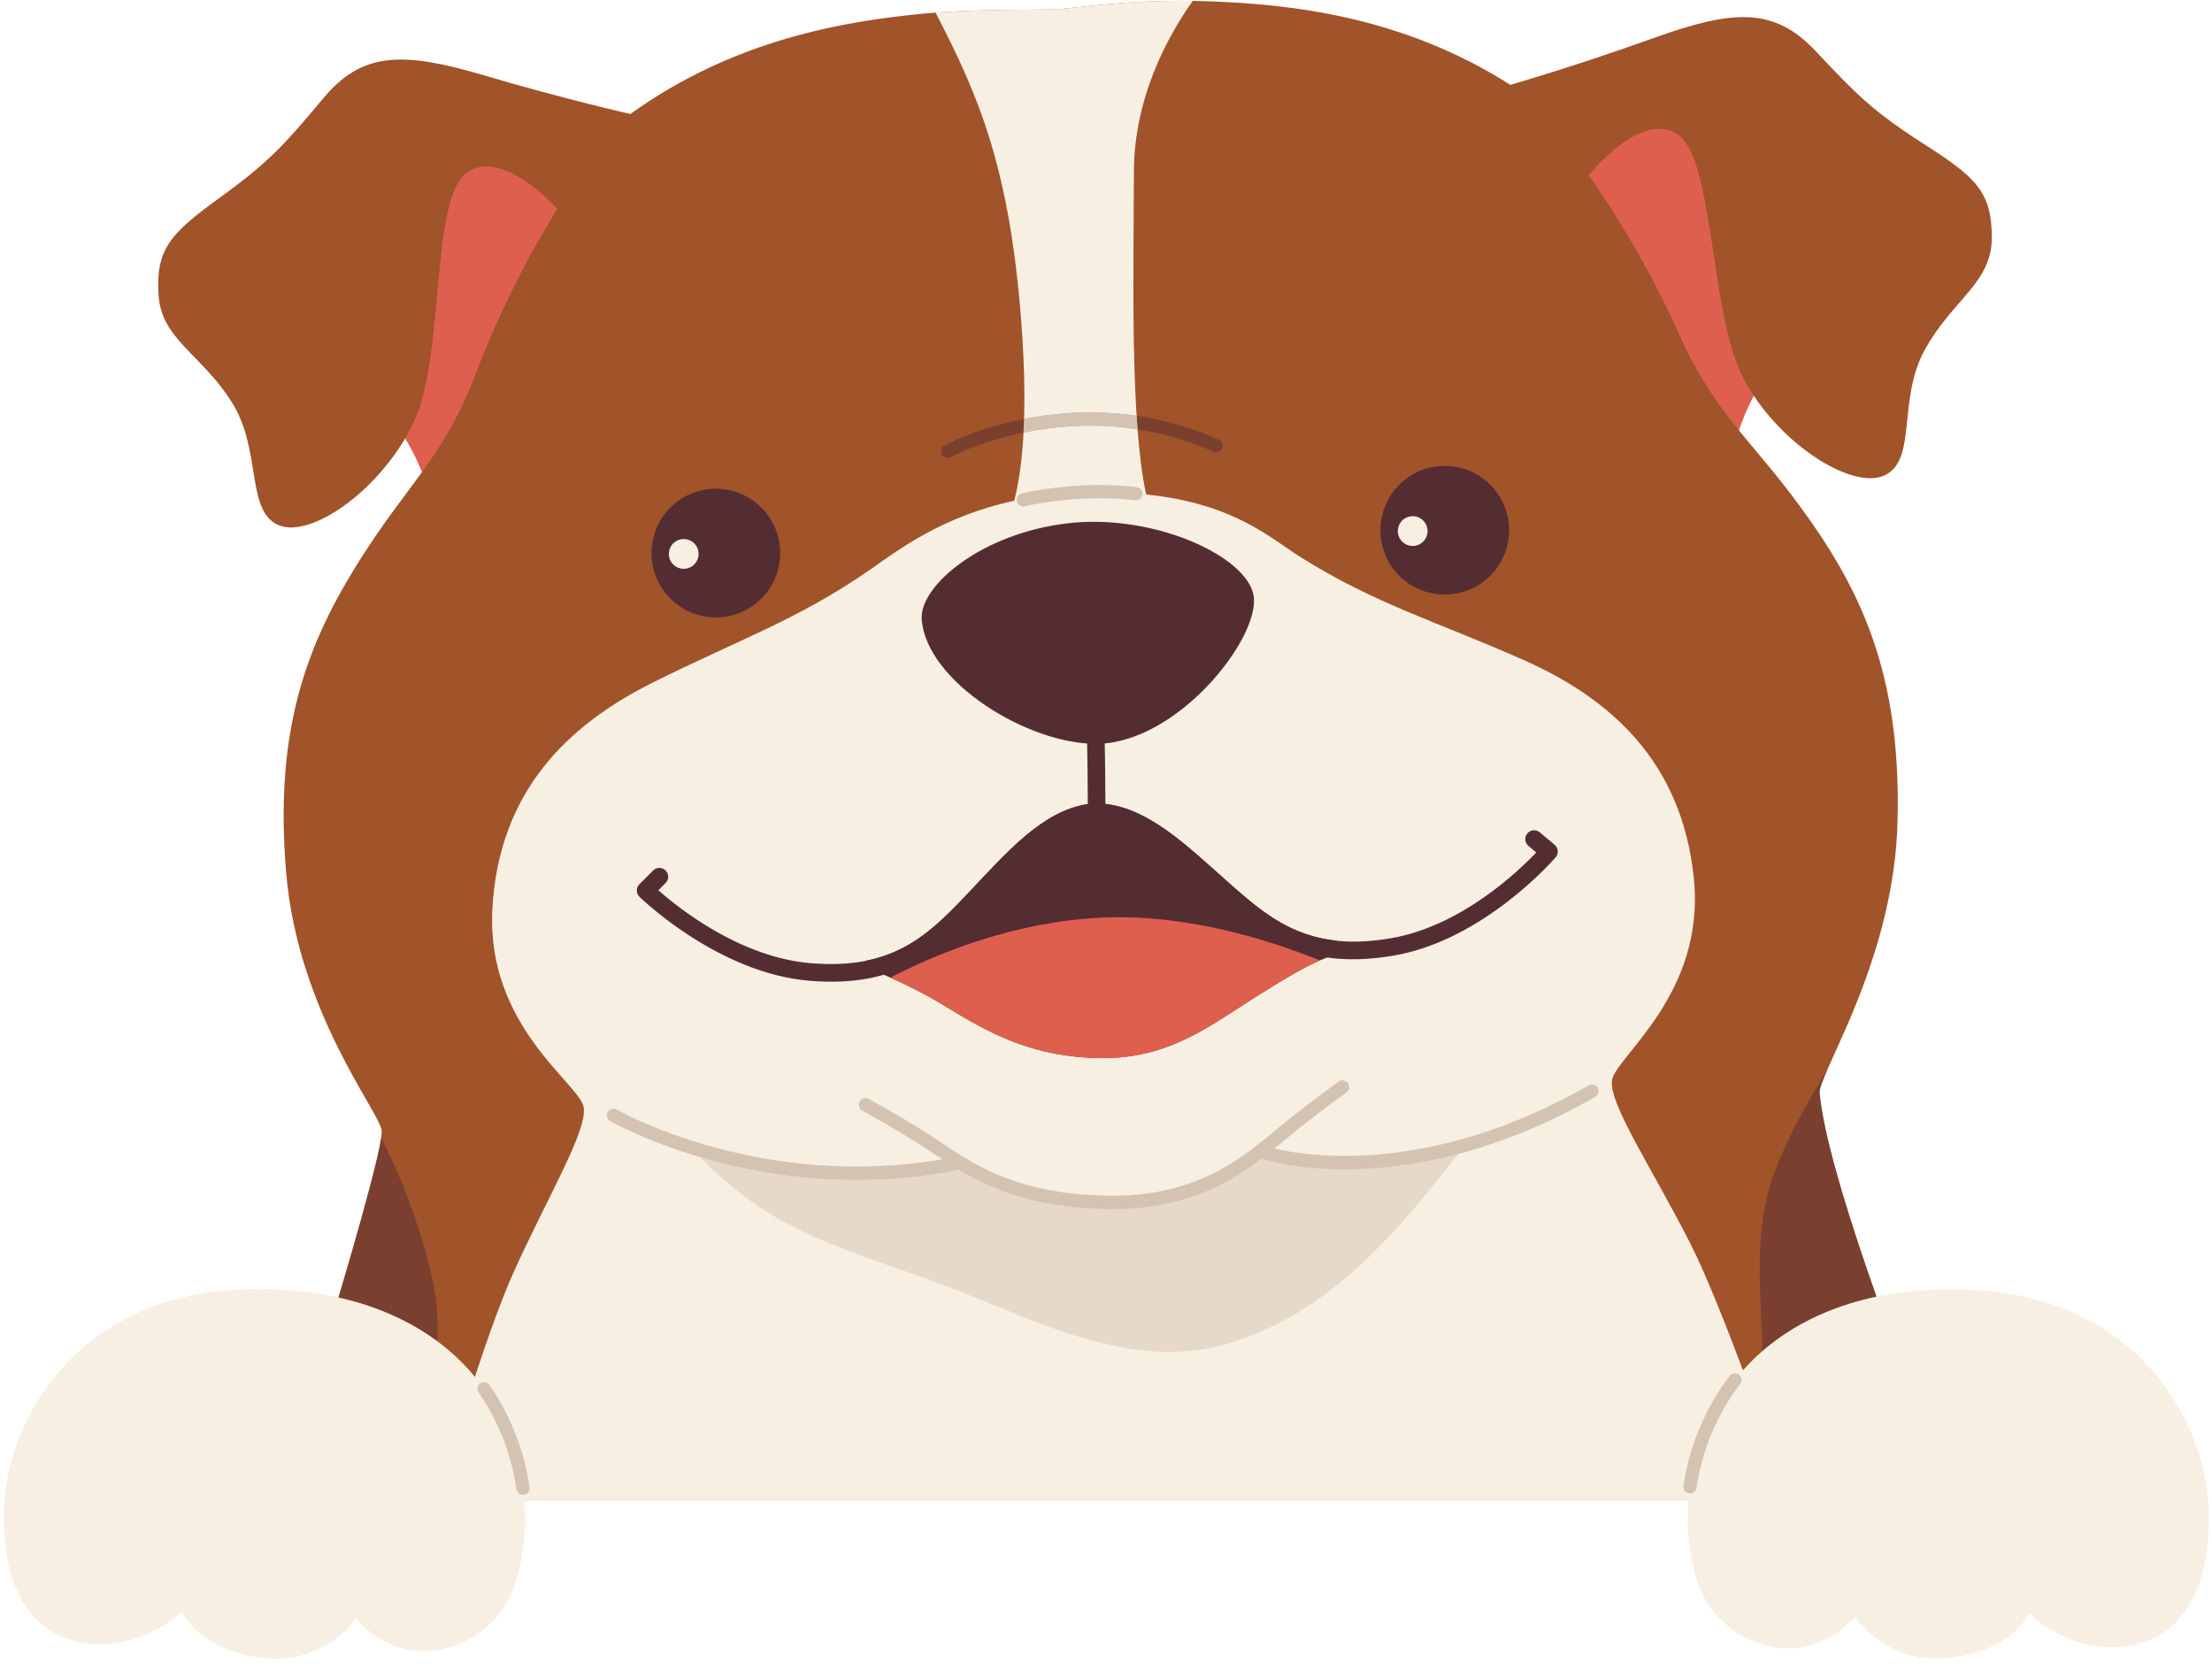<?xml version="1.0" encoding="UTF-8"?>
<!DOCTYPE svg PUBLIC '-//W3C//DTD SVG 1.0//EN'
          'http://www.w3.org/TR/2001/REC-SVG-20010904/DTD/svg10.dtd'>
<svg height="381.0" preserveAspectRatio="xMidYMid meet" version="1.0" viewBox="-0.9 -0.2 501.6 381.0" width="501.6" xmlns="http://www.w3.org/2000/svg" xmlns:xlink="http://www.w3.org/1999/xlink" zoomAndPan="magnify"
><g id="change1_1"
  ><path clip-rule="evenodd" d="M400.58,83.95c0,0-6.26,6.48-9.43,21.86s-45.18-71.8-45.18-71.8 l39.44-13.59L400.58,83.95z M86.89,93.84l11.49-64.29l40.17,11.31c0,0-36.95,89.44-41,74.27C93.49,99.95,86.89,93.84,86.89,93.84z" fill="#DF5F4F" fill-rule="evenodd"
  /></g
  ><g id="change2_1"
  ><path clip-rule="evenodd" d="M85.53,257.88c0.12-0.79,0.16-1.37,0.12-1.71 c-0.52-4.21-19.01-27.03-21.66-58.42c-2.65-31.39,4.14-50.66,15.86-69.6c11.72-18.93,19.88-24.32,27.33-44.11 c7.45-19.79,18.28-36.89,18.28-36.89s-12.64-14.18-20.66-8.07C96.78,45.2,99.94,80,93.11,95.1c-6.84,15.11-23.21,26.96-30.78,23.82 c-7.58-3.13-3.76-16.95-10.68-27.93c-6.93-10.98-16.08-14.25-16.62-24.55C34.48,56.15,37.8,52.7,49.1,44.51 c11.3-8.19,14.63-12.07,23.44-22.57c8.81-10.51,18.13-10.44,36.41-5.03c18.28,5.41,33.11,8.74,33.11,8.74 c23.56-16.98,48.77-21.08,66.69-22.78c0.81-0.08,1.64-0.15,2.49-0.21c9.95-0.74,22.53-0.64,26.99-0.72 c5.52-0.34,15.72-2.17,31.36-1.93c1.34,0.02,2.7,0.05,4.12,0.11c17.97,0.67,43.38,3.31,67.88,18.92c0,0,14.61-4.18,32.54-10.63 c17.95-6.45,27.25-7.05,36.64,2.93c9.42,9.98,12.95,13.66,24.71,21.19c11.73,7.53,15.25,10.78,15.29,21.09 c0.06,10.31-8.9,14.1-15.17,25.46c-6.3,11.36-1.68,24.94-9.08,28.5c-7.38,3.56-24.41-7.33-32.1-22.02 c-7.68-14.69-6.52-49.61-14.87-55.26c-8.36-5.65-20.17,9.24-20.17,9.24S371.17,56,379.75,75.33c8.58,19.33,17.03,24.24,29.8,42.47 c12.79,18.23,20.69,37.08,19.83,68.57c-0.66,24.71-11.39,45.79-15.79,55.76c-1.2,2.73-1.94,4.63-1.86,5.54 c1.54,17.71,18.65,61.82,18.65,61.82l-4.04,30.43H77.48l-3.95-38.13C73.54,301.8,84.21,266.81,85.53,257.88z" fill="#A1532A" fill-rule="evenodd"
  /></g
  ><g id="change3_1"
  ><path clip-rule="evenodd" d="M94.99,339.93H77.48l-3.95-38.13 c0,0,10.67-34.99,12-43.92c5.86,11.29,10.94,26.51,12.3,35.87C99.81,307.4,95.56,324.02,94.99,339.93z M413.59,242.14 c-1.2,2.73-1.94,4.63-1.86,5.54c1.54,17.71,18.65,61.82,18.65,61.82l-4.04,30.43h-31.62c2.14-8.82,3.8-17.65,4.06-26.99 c0.42-16.13-3.08-32.25,2.9-47.8C404.64,257.45,408.89,249.83,413.59,242.14z" fill="#542D32" fill-rule="evenodd" opacity=".5"
  /></g
  ><g id="change4_1"
  ><path clip-rule="evenodd" d="M404.8,339.93H98.08c4.17-14.04,11.95-39.29,17.41-51.42 c7.8-17.32,16.87-32.29,15.96-37.61c-0.91-5.32-22.16-18.39-20.7-44.99c1.46-26.6,17.03-41.62,36.25-51.25 c19.23-9.63,33.02-14.28,49.34-25.62c6.15-4.28,16.16-12.1,32.74-15.67c1.56-5.88,3.28-17.78,1.66-39.86 c-2.59-35.2-9.6-51.87-19.51-70.85c9.95-0.74,22.53-0.64,26.99-0.72c5.52-0.34,15.72-2.17,31.36-1.93 c-5.29,7.42-13.31,21.48-13.35,38.69c-0.06,23.65-0.89,56.4,2.78,73.25c19.91,2.03,28.13,9.89,35.08,14.25 c16.83,10.57,30.82,14.56,50.49,23.28c19.65,8.72,35.9,22.99,38.62,49.49c2.7,26.5-17.91,40.55-18.57,45.91 c-0.66,5.36,9.1,19.89,17.71,36.82C389.8,296.39,401.76,330.98,404.8,339.93z" fill="#F7EFE2" fill-rule="evenodd"
  /></g
  ><g id="change5_1"
  ><path clip-rule="evenodd" d="M157.81,262.2c5.67,5.72,11.88,10.83,19.02,14.68 c12.36,6.66,25.94,10.33,38.95,15.4c20.42,7.95,41.33,19.09,63.62,11.69c21.89-7.27,36.64-24.86,50.37-42.47 c1.04-1.34,2.06-2.67,3.1-4.01c-22.83,6.91-39.42,4.08-44.84,2.78c0.62-0.51,1.24-1.01,1.82-1.49c7.68-6.39,14.55-11.23,14.55-11.23 c0.68-0.48,0.84-1.41,0.36-2.09c-0.48-0.68-1.4-0.84-2.08-0.37c0,0-6.98,4.9-14.75,11.38c-7.56,6.27-18.11,15.01-38.27,14.5 c-18.53-0.46-28.03-5.91-36.48-11.61c-8.71-5.87-17.12-10.33-17.12-10.33c-0.73-0.39-1.64-0.11-2.03,0.62 c-0.39,0.73-0.11,1.64,0.62,2.03c0,0,8.27,4.39,16.84,10.17c0.43,0.29,0.87,0.58,1.31,0.87c-24.68,4.23-45.96-0.48-59.26-5.04 C154.94,259.24,156.36,260.74,157.81,262.2z" fill="#D5C3B1" fill-rule="evenodd" opacity=".498"
  /></g
  ><g id="change5_2"
  ><path clip-rule="evenodd" d="M216.46,265.05c-0.13,0.07-0.27,0.12-0.42,0.15 c-44.26,8.66-78.58-11.15-78.58-11.15c-0.72-0.41-0.96-1.33-0.55-2.05c0.41-0.72,1.33-0.96,2.05-0.55c0,0,32.05,18.45,73.85,11.29 c-0.44-0.29-0.87-0.58-1.31-0.87c-8.57-5.78-16.84-10.17-16.84-10.17c-0.73-0.39-1.01-1.3-0.62-2.03c0.39-0.73,1.3-1.01,2.03-0.62 c0,0,8.4,4.46,17.12,10.33c8.46,5.7,17.95,11.15,36.48,11.61c20.16,0.51,30.71-8.23,38.27-14.5c7.78-6.48,14.75-11.38,14.75-11.38 c0.68-0.48,1.6-0.31,2.08,0.37c0.48,0.68,0.32,1.61-0.36,2.09c0,0-6.88,4.83-14.55,11.23c-0.58,0.48-1.2,0.98-1.82,1.49 c7.34,1.76,35.22,6.33,71.34-14.35c0.72-0.41,1.64-0.16,2.04,0.56c0.42,0.72,0.16,1.64-0.56,2.05 c-43.64,24.98-75.66,14.07-75.66,14.07c-0.02-0.01-0.04-0.01-0.06-0.02c-7.62,5.81-18.23,11.84-35.55,11.4 C233.75,273.6,224.23,269.71,216.46,265.05z" fill="#D5C3B1" fill-rule="evenodd"
  /></g
  ><g id="change3_2"
  ><path clip-rule="evenodd" d="M208.11,140.21c-0.5-7.58,13.62-19.5,33.19-21.74 c19.57-2.25,40.72,7.55,42.08,16.49c1.46,9.65-17.25,33.25-35.38,33.53C232.19,168.74,209.04,154.28,208.11,140.21z" fill="#542D32" fill-rule="evenodd"
  /></g
  ><g id="change3_3"
  ><path clip-rule="evenodd" d="M298.41,217.61c0.56-0.24,1.1-0.46,1.64-0.66 c1.26-0.47,2.46-0.81,3.62-1.04c0,0-0.56-1.06-1.46-2.77c-10.19-1.06-16.73-6.28-23.91-12.64c-5.12-4.53-9.99-9.12-14.9-12.56 c-4.44-3.11-8.93-5.29-13.64-5.82c0-0.44-4-0.63-4,0.03c-5.03,0.76-9.63,3.43-14.07,7.15c-4.6,3.85-9.05,8.84-13.76,13.79 c-6.52,6.86-12.51,12.57-22.32,14.57l-0.87,1.32c0,0,1.84,0.63,4.77,1.88c0.47,0.2,0.97,0.42,1.49,0.65 c3.46,1.54,8.01,3.76,12.74,6.67c9.91,6.09,19.78,11.45,35.07,11.59c15.28,0.14,24.68-7.33,34.5-13.54 C289.9,222.07,294.53,219.29,298.41,217.61z" fill="#542D32" fill-rule="evenodd"
  /></g
  ><g id="change1_2"
  ><path clip-rule="evenodd" d="M201,221.52c3.46,1.54,8.01,3.76,12.74,6.67 c9.91,6.09,19.78,11.45,35.07,11.59c15.28,0.14,24.68-7.33,34.5-13.54c6.6-4.17,11.23-6.95,15.11-8.63 c-12.73-5.1-30.92-10.52-49.34-9.7C229.32,208.8,211.98,215.84,201,221.52z" fill="#DF5F4F" fill-rule="evenodd"
  /></g
  ><g id="change3_4"
  ><path clip-rule="evenodd" d="M245.75,186.21c-4.1,0.78-7.84,3.1-11.49,6.16 c-4.49,3.76-8.83,8.65-13.43,13.48c-9.71,10.21-18.4,17.95-38.07,16.39c-20.96-1.67-38.66-19.06-38.66-19.06 c-0.38-0.37-0.59-0.88-0.6-1.42c0-0.53,0.21-1.04,0.59-1.42l3.12-3.12c0.78-0.78,2.04-0.78,2.83,0c0.78,0.78,0.78,2.04,0,2.83 l-1.65,1.65c4.47,3.96,18.53,15.27,34.69,16.56c18.03,1.44,25.95-5.79,34.86-15.15c4.71-4.95,9.17-9.94,13.76-13.79 c4.44-3.72,9.04-6.39,14.07-7.15c-0.01-8.51-0.23-17.9-0.23-17.9c-0.03-1.1,0.85-2.02,1.95-2.04c1.1-0.03,2.02,0.85,2.04,1.95 c0,0,0.22,9.41,0.23,17.96c4.72,0.54,9.21,2.71,13.64,5.82c4.91,3.44,9.78,8.03,14.9,12.56c9.67,8.56,18.19,15.08,36.02,12.1 c15.99-2.67,29.02-15.15,33.14-19.48l-1.78-1.51c-0.84-0.71-0.96-1.97-0.24-2.82c0.7-0.84,1.96-0.95,2.82-0.24l3.38,2.84 c0.4,0.34,0.66,0.83,0.7,1.37c0.04,0.53-0.14,1.06-0.48,1.46c0,0-16.13,18.85-36.88,22.31c-19.45,3.25-28.78-3.71-39.34-13.05 c-5-4.42-9.74-8.92-14.54-12.28c-3.71-2.6-7.44-4.53-11.36-5.07C247.86,186.01,246.2,186.13,245.75,186.21z" fill="#542D32" fill-rule="evenodd"
  /></g
  ><g id="change4_2"
  ><path clip-rule="evenodd" d="M388.86,318.22c9.89-17.27,30.46-27.39,57.83-25.87 c38.48,2.13,52.51,31.18,53.25,49.23c0.72,18.04-5.7,30.55-20.05,31.75c-12.09,1.01-20.69-7.68-20.69-7.68s-3.26,8.24-17.71,10.11 c-14.43,1.87-21.79-9.29-21.79-9.29c-12.17,13.71-31.42,5.93-35.76-8.17C379.53,344.03,382.33,329.58,388.86,318.22z M111.61,319.17 c6.31,11.48,8.84,25.98,4.18,40.17c-4.61,14.02-24,21.45-35.91,7.51c0,0-7.57,11.02-21.97,8.88c-14.4-2.14-17.5-10.44-17.5-10.44 s-8.77,8.53-20.84,7.29c-14.33-1.47-20.5-14.08-19.45-32.11c1.06-18.03,15.64-46.82,54.14-48.24 C81.66,291.22,102.02,301.72,111.61,319.17z" fill="#F7EFE2" fill-rule="evenodd"
  /></g
  ><g id="change5_3"
  ><path clip-rule="evenodd" d="M383.81,337.22c-0.12,0.82-0.88,1.39-1.7,1.27 c-0.82-0.12-1.38-0.88-1.26-1.7c1-6.95,3.38-13.53,6.72-19.32c1.12-1.97,2.38-3.85,3.78-5.63c0.5-0.65,1.46-0.77,2.1-0.26 c0.66,0.51,0.78,1.45,0.26,2.1c-1.3,1.67-2.48,3.43-3.54,5.28C387.01,324.44,384.77,330.65,383.81,337.22z M107.64,315.64 c-0.48-0.68-0.32-1.61,0.36-2.09c0.68-0.48,1.61-0.32,2.09,0.36c1.03,1.46,1.97,2.97,2.84,4.54c3.09,5.63,5.31,11.97,6.25,18.65 c0.12,0.82-0.46,1.58-1.28,1.7c-0.82,0.12-1.58-0.46-1.69-1.28c-0.89-6.31-2.98-12.3-5.91-17.62 C109.49,318.42,108.6,317.01,107.64,315.64z" fill="#D5C3B1" fill-rule="evenodd"
  /></g
  ><g id="change3_5"
  ><path clip-rule="evenodd" d="M150.37,134.76c-5.26-6.1-4.57-15.32,1.53-20.58 c6.1-5.26,15.32-4.57,20.58,1.53c5.26,6.1,4.57,15.32-1.53,20.58C164.85,141.54,155.63,140.86,150.37,134.76z" fill="#542D32" fill-rule="evenodd"
  /></g
  ><g id="change3_6"
  ><path clip-rule="evenodd" d="M315.66,129.58c-5.26-6.1-4.56-15.32,1.54-20.58 c6.1-5.26,15.31-4.57,20.57,1.53c5.26,6.1,4.58,15.32-1.52,20.58C330.16,136.36,320.92,135.68,315.66,129.58z" fill="#542D32" fill-rule="evenodd"
  /></g
  ><g id="change4_3"
  ><path clip-rule="evenodd" d="M151.59,127.63c-1.22-1.41-1.06-3.54,0.35-4.76 c1.41-1.21,3.54-1.06,4.76,0.35c1.21,1.41,1.06,3.54-0.35,4.76C154.94,129.2,152.81,129.04,151.59,127.63z" fill="#F7EFE2" fill-rule="evenodd"
  /></g
  ><g id="change4_4"
  ><path clip-rule="evenodd" d="M316.9,122.45c-1.22-1.41-1.06-3.54,0.34-4.76 c1.42-1.22,3.54-1.06,4.76,0.35c1.22,1.41,1.06,3.54-0.36,4.76C320.24,124.02,318.1,123.86,316.9,122.45z" fill="#F7EFE2" fill-rule="evenodd"
  /></g
  ><g id="change5_4"
  ><path clip-rule="evenodd" d="M231.53,114.62c-0.8,0.2-1.62-0.29-1.82-1.09 c-0.2-0.8,0.29-1.62,1.09-1.82c0,0,12.08-3.05,26.05-1.44c0.82,0.09,1.41,0.84,1.32,1.66c-0.1,0.82-0.84,1.41-1.66,1.32 C243.12,111.71,231.53,114.62,231.53,114.62z" fill="#D5C3B1" fill-rule="evenodd"
  /></g
  ><g id="change3_7"
  ><path clip-rule="evenodd" d="M214.64,103.46c-0.73,0.39-1.64,0.12-2.03-0.61 c-0.39-0.73-0.12-1.64,0.61-2.03c0,0,29.5-15.93,62.25-1.31c0.76,0.34,1.1,1.23,0.76,1.98c-0.34,0.76-1.22,1.1-1.98,0.76 C242.89,88.25,214.64,103.46,214.64,103.46z" fill="#542D32" fill-rule="evenodd" opacity=".498"
  /></g
  ><g id="change5_5"
  ><path clip-rule="evenodd" d="M257.06,97.15c-9.81-1.54-18.75-0.73-25.86,0.74 c0.05-0.98,0.09-2,0.12-3.07c7.12-1.41,15.9-2.14,25.52-0.73C256.91,95.13,256.98,96.15,257.06,97.15z" fill="#D5C3B1" fill-rule="evenodd"
  /></g
></svg
>
